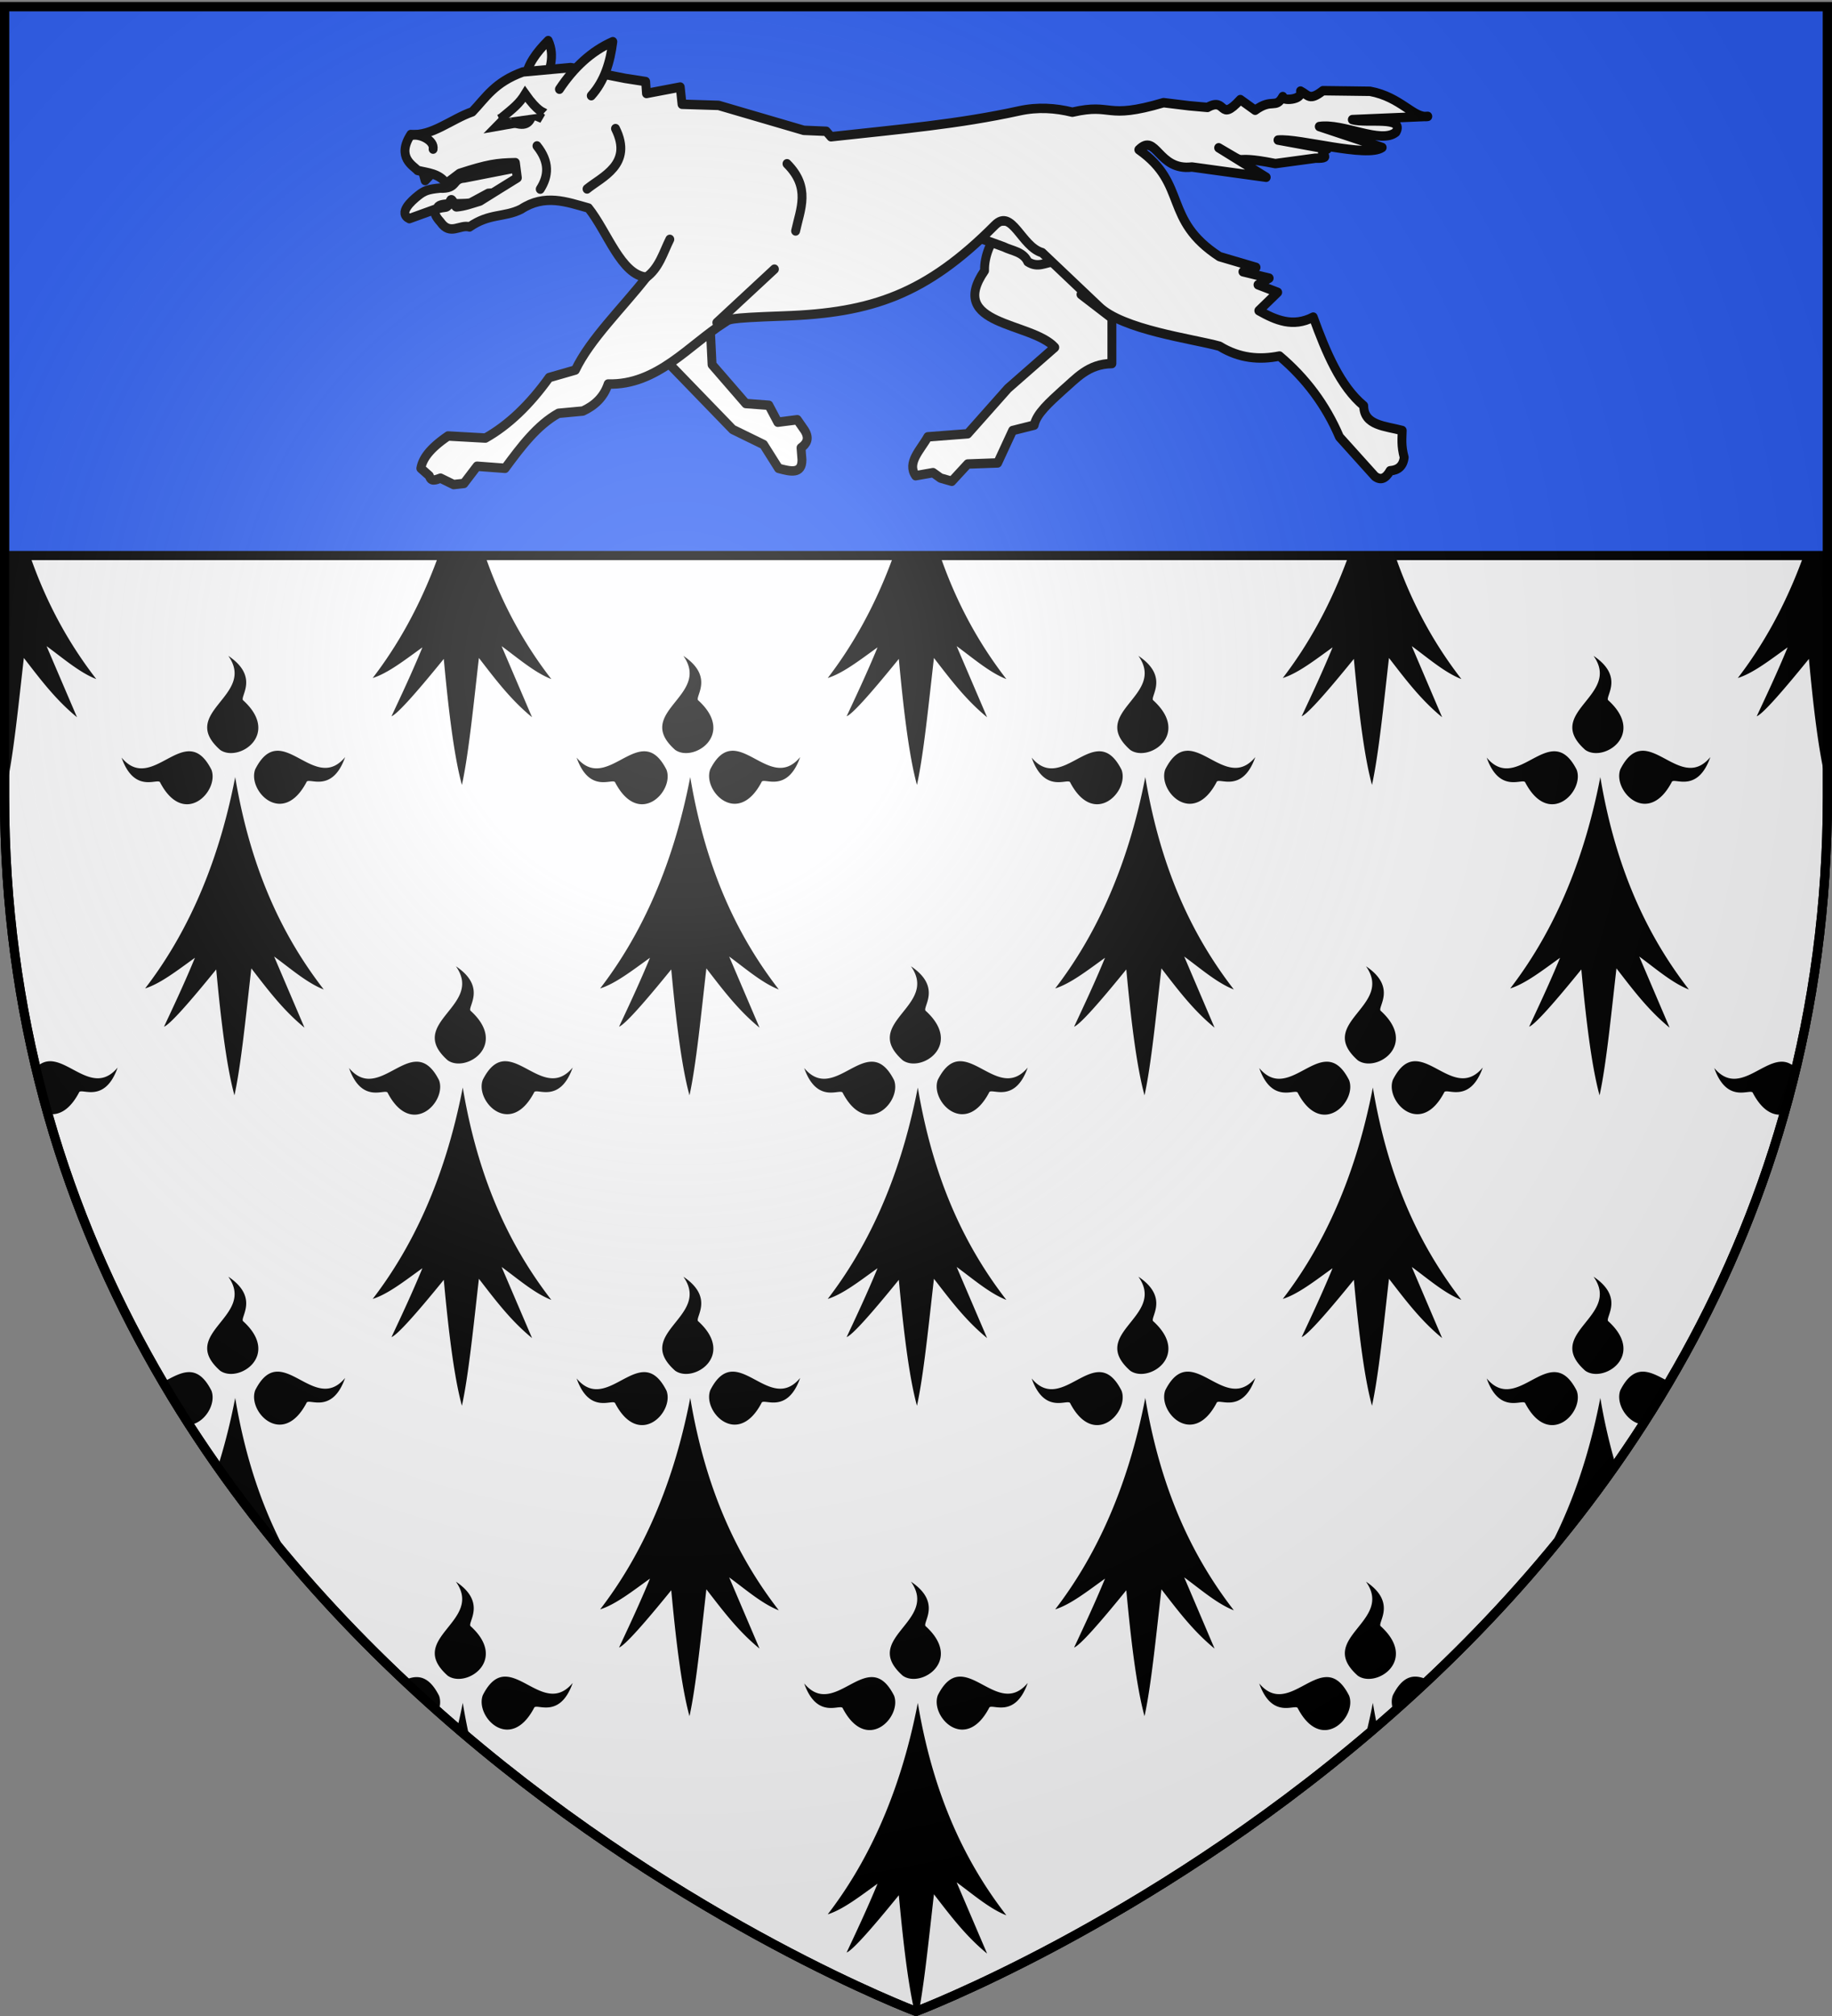 <svg xmlns="http://www.w3.org/2000/svg" xmlns:xlink="http://www.w3.org/1999/xlink" height="660" width="600.003" version="1.0"><rect width="100%" height="100%" fill="#808080" stroke="none"/><defs><radialGradient xlink:href="#a" id="b" gradientUnits="userSpaceOnUse" gradientTransform="matrix(1.353 0 0 1.349 -75.57 -85.747)" cx="221.445" cy="226.331" fx="221.445" fy="226.331" r="300"/><linearGradient id="a"><stop style="stop-color:white;stop-opacity:.314" offset="0"/><stop offset=".19" style="stop-color:white;stop-opacity:.251"/><stop style="stop-color:#6b6b6b;stop-opacity:.125" offset=".6"/><stop style="stop-color:black;stop-opacity:.125" offset="1"/></linearGradient></defs><g style="display:inline"><path style="fill:#2b5df2;fill-opacity:1;fill-rule:evenodd;stroke:#313131;stroke-width:3;stroke-linecap:butt;stroke-linejoin:miter;stroke-miterlimit:4;stroke-dasharray:none;stroke-opacity:1" d="M302.06 658.5s298.5-112.32 298.5-397.772V2.176h-597v258.552c0 285.452 298.5 397.772 298.5 397.772z" transform="translate(-2.06)"/><path style="fill:#fff;fill-opacity:.996;fill-rule:evenodd;stroke:#000;stroke-width:3;stroke-linecap:butt;stroke-linejoin:miter;stroke-miterlimit:4;stroke-dasharray:none;stroke-opacity:1;display:inline" d="M1.5 181.875v78.844C1.5 546.17 300 658.5 300 658.5s298.5-112.33 298.5-397.781v-78.844H1.5z"/><path style="fill:#000;fill-opacity:1;fill-rule:evenodd;stroke:none;stroke-width:3;stroke-linecap:butt;stroke-linejoin:miter;stroke-miterlimit:4;stroke-dasharray:none;stroke-opacity:1;display:inline" d="M1.5 181.875v72.094c.243 1.049.49 2.06.75 3 2.19-9.955 3.824-26.435 5.563-41.563 5.236 6.765 10.32 13.604 17.406 19.406l-9.969-23.28c5.137 3.738 10.834 8.694 16.281 10.78-8.45-10.915-16.021-23.984-21.718-40.437H1.5zm142.125 0c-5.98 16.562-13.556 29.68-21.563 40.094 5.079-1.586 10.762-6.087 16.282-10.031-3.376 8.185-6.75 15.34-10.125 22.562 2.015-.778 8.438-8.086 17.125-18.781 1.362 14.704 3.186 31.28 5.937 41.25 2.19-9.955 3.825-26.435 5.563-41.563 5.237 6.765 10.32 13.604 17.406 19.406l-9.969-23.28c5.137 3.738 10.834 8.694 16.281 10.78-8.45-10.915-15.999-23.984-21.687-40.437h-15.25zm149.031 0c-5.98 16.562-13.556 29.68-21.562 40.094 5.078-1.586 10.793-6.087 16.312-10.031-3.375 8.185-6.75 15.34-10.125 22.562 2.016-.778 8.408-8.086 17.094-18.781 1.362 14.704 3.187 31.28 5.938 41.25 2.19-9.955 3.824-26.435 5.562-41.563 5.237 6.765 10.32 13.604 17.406 19.406l-9.969-23.28c5.137 3.738 10.835 8.694 16.282 10.78-8.45-10.915-16-23.984-21.688-40.437h-15.25zm149.031 0c-5.98 16.562-13.555 29.68-21.562 40.094 5.078-1.586 10.793-6.087 16.313-10.031-3.376 8.185-6.75 15.34-10.125 22.562 2.015-.778 8.407-8.086 17.093-18.781 1.362 14.704 3.187 31.28 5.938 41.25 2.19-9.955 3.824-26.435 5.562-41.563 5.237 6.765 10.32 13.604 17.406 19.406l-9.937-23.28c5.137 3.738 10.803 8.694 16.25 10.78-8.45-10.915-16-23.984-21.688-40.437h-15.25zm149.032 0c-5.978 16.568-13.555 29.68-21.563 40.094 5.079-1.586 10.793-6.087 16.313-10.031-3.376 8.185-6.75 15.34-10.125 22.562 2.015-.778 8.407-8.086 17.093-18.781 1.362 14.704 3.187 31.28 5.938 41.25.042-.193.083-.428.125-.625v-74.469h-7.781zM74.78 214.719c9.278 13.103-16.674 18.379-2.687 30.781 5.965 4.21 19.866-4.953 7.625-16.156-1.582-.96 5.547-7.598-4.938-14.625zm149.031 0c9.278 13.103-16.674 18.379-2.687 30.781 5.965 4.21 19.866-4.953 7.625-16.156-1.582-.96 5.548-7.598-4.938-14.625zm149.032 0c9.277 13.103-16.674 18.379-2.688 30.781 5.965 4.21 19.866-4.953 7.625-16.156-1.581-.96 5.548-7.598-4.937-14.625zm149.062 0c9.278 13.103-16.705 18.379-2.718 30.781 5.964 4.21 19.866-4.953 7.625-16.156-1.582-.96 5.578-7.598-4.907-14.625zM91.031 245.78a6.139 6.139 0 0 0-.656.031c-2.361.207-4.636 1.804-6.781 6.032-2.648 6.977 8.945 19.095 16.781 4.219.554-1.816 8.354 3.994 12.656-8.188-7.457 8.923-15.091-1.968-22-2.094zm149.031 0a6.139 6.139 0 0 0-.656.031c-2.36.207-4.636 1.804-6.781 6.032-2.648 6.977 8.945 19.095 16.781 4.219.555-1.816 8.354 3.994 12.656-8.188-7.457 8.923-15.09-1.968-22-2.094zm149.032 0a6.138 6.138 0 0 0-.656.031c-2.362.207-4.637 1.804-6.782 6.032-2.647 6.977 8.945 19.095 16.781 4.219.555-1.816 8.385 3.994 12.688-8.188-7.457 8.923-15.12-1.968-22.031-2.094zm149.031 0a6.138 6.138 0 0 0-.656.031c-2.361.207-4.637 1.804-6.782 6.032-2.647 6.977 8.977 19.095 16.813 4.219.554-1.816 8.354 3.994 12.656-8.188-7.457 8.923-15.12-1.968-22.031-2.094zm-476.531.188c-6.85.348-14.404 10.889-21.782 2.062 4.303 12.182 12.102 6.372 12.657 8.188 7.836 14.876 19.429 2.758 16.781-4.219-2.413-4.756-4.976-6.168-7.656-6.031zm149.031 0c-6.85.348-14.404 10.889-21.781 2.062 4.302 12.182 12.102 6.372 12.656 8.188 7.836 14.876 19.429 2.758 16.781-4.219-2.413-4.756-4.975-6.168-7.656-6.031zm149.031 0c-6.85.348-14.404 10.889-21.781 2.062 4.303 12.182 12.102 6.372 12.656 8.188 7.836 14.876 19.43 2.758 16.781-4.219-2.412-4.756-4.975-6.168-7.656-6.031zm149.031 0c-6.85.348-14.404 10.889-21.78 2.062 4.302 12.182 12.101 6.372 12.656 8.188 7.836 14.876 19.46 2.758 16.812-4.219-2.413-4.756-5.007-6.168-7.688-6.031zm-431.656 8.437c-6.032 31.215-17.283 53.3-29.5 69.188 5.079-1.586 10.793-6.087 16.313-10.031-3.376 8.185-6.75 15.34-10.125 22.562 2.015-.778 8.407-8.054 17.093-18.75 1.362 14.704 3.219 31.249 5.97 41.219 2.19-9.955 3.792-26.435 5.53-41.563 5.237 6.765 10.321 13.604 17.407 19.406l-9.938-23.28c5.137 3.738 10.803 8.694 16.25 10.78-12.915-16.68-23.785-38.313-29-69.53zm149.031 0c-6.032 31.215-17.283 53.3-29.5 69.188 5.079-1.586 10.793-6.087 16.313-10.031-3.376 8.185-6.75 15.34-10.125 22.562 2.015-.778 8.407-8.054 17.094-18.75 1.362 14.704 3.218 31.249 5.969 41.219 2.19-9.955 3.793-26.435 5.53-41.563 5.238 6.765 10.321 13.604 17.407 19.406l-9.938-23.28c5.137 3.738 10.803 8.694 16.25 10.78-12.915-16.68-23.785-38.313-29-69.53zm149.032 0c-6.033 31.215-17.284 53.3-29.5 69.188 5.078-1.586 10.793-6.087 16.312-10.031-3.375 8.185-6.75 15.34-10.125 22.562 2.016-.778 8.408-8.054 17.094-18.75 1.362 14.704 3.218 31.249 5.969 41.219 2.19-9.955 3.793-26.435 5.531-41.563 5.237 6.765 10.32 13.604 17.406 19.406l-9.937-23.28c5.136 3.738 10.803 8.694 16.25 10.78-12.915-16.68-23.786-38.313-29-69.53zm149.031 0c-6.033 31.215-17.283 53.3-29.5 69.188 5.078-1.586 10.793-6.087 16.313-10.031-3.376 8.185-6.75 15.34-10.125 22.562 2.015-.778 8.407-8.054 17.093-18.75 1.362 14.704 3.218 31.249 5.969 41.219 2.19-9.955 3.793-26.435 5.531-41.563 5.237 6.765 10.321 13.604 17.407 19.406l-9.938-23.28c5.136 3.738 10.803 8.694 16.25 10.78-12.915-16.68-23.786-38.313-29-69.53zm-374.813 61.938c9.278 13.103-16.674 18.379-2.687 30.781 5.965 4.211 19.835-4.921 7.594-16.125-1.582-.96 5.579-7.629-4.906-14.656zm149.032 0c9.277 13.103-16.674 18.379-2.688 30.781 5.965 4.211 19.835-4.921 7.594-16.125-1.582-.96 5.579-7.629-4.906-14.656zm149.031 0c9.277 13.103-16.674 18.379-2.688 30.781 5.965 4.211 19.835-4.921 7.594-16.125-1.581-.96 5.58-7.629-4.906-14.656zM591.25 334.78c-1.397 2.163-2.222 4.409-1.469 6.906.5-2.29 1.01-4.587 1.469-6.906zm-582.344.844c.35 1.74.753 3.462 1.125 5.188.198-1.572-.131-3.309-1.125-5.188zm7.25 11.813c-1.421.064-2.841.62-4.187 1.906A367.015 367.015 0 0 0 16 364.688c3.143.525 6.804-1.17 9.875-7 .554-1.816 8.354 3.994 12.656-8.188-7.377 8.827-14.93-1.714-21.781-2.063a6.02 6.02 0 0 0-.594 0zm149.625 0c-2.68-.137-5.243 1.306-7.656 6.062-2.648 6.977 8.945 19.064 16.781 4.188.555-1.816 8.354 3.994 12.656-8.188-7.377 8.827-14.93-1.714-21.78-2.063zm149.031 0c-2.68-.137-5.243 1.306-7.656 6.062-2.647 6.977 8.945 19.064 16.781 4.188.555-1.816 8.354 3.994 12.657-8.188-7.377 8.827-14.93-1.714-21.781-2.063zm149.032 0c-2.681-.137-5.244 1.306-7.656 6.062-2.648 6.977 8.945 19.064 16.78 4.188.555-1.816 8.354 3.994 12.657-8.188-7.377 8.827-14.93-1.714-21.781-2.063zm-327.75.156c-6.85.348-14.404 10.889-21.781 2.062 4.302 12.182 12.133 6.372 12.687 8.188 7.836 14.876 19.429 2.758 16.781-4.219-2.413-4.756-5.007-6.168-7.687-6.031zm149.062 0c-6.85.348-14.404 10.889-21.781 2.062 4.303 12.182 12.102 6.372 12.656 8.188 7.836 14.876 19.43 2.758 16.781-4.219-2.412-4.756-4.975-6.168-7.656-6.031zm149.031 0c-6.85.348-14.404 10.889-21.78 2.062 4.302 12.182 12.101 6.372 12.656 8.188 7.836 14.876 19.428 2.758 16.78-4.219-2.412-4.756-4.975-6.168-7.656-6.031zm149.032 0c-6.85.348-14.404 10.889-21.782 2.062 4.303 12.182 12.102 6.372 12.657 8.188 3.07 5.83 6.7 7.525 9.843 7A366.712 366.712 0 0 0 588 349.53c-1.548-1.492-3.14-2.02-4.781-1.937zm-431.657 8.437c-6.032 31.215-17.283 53.33-29.5 69.219 5.079-1.586 10.762-6.118 16.282-10.063-3.376 8.186-6.75 15.34-10.125 22.563 2.015-.778 8.438-8.054 17.125-18.75 1.362 14.704 3.186 31.249 5.937 41.219 2.19-9.955 3.825-26.435 5.563-41.563 5.237 6.765 10.32 13.604 17.406 19.406l-9.969-23.28c5.137 3.738 10.834 8.694 16.281 10.78-12.915-16.68-23.785-38.313-29-69.53zm149.032 0c-6.033 31.215-17.284 53.33-29.5 69.219 5.078-1.586 10.793-6.118 16.312-10.063-3.375 8.186-6.75 15.34-10.125 22.563 2.016-.778 8.408-8.054 17.094-18.75 1.362 14.704 3.187 31.249 5.938 41.219 2.19-9.955 3.824-26.435 5.562-41.563 5.237 6.765 10.32 13.604 17.406 19.406l-9.969-23.28c5.137 3.738 10.835 8.694 16.282 10.78-12.915-16.68-23.786-38.313-29-69.53zm149.031 0c-6.033 31.215-17.283 53.33-29.5 69.219 5.078-1.586 10.793-6.118 16.313-10.063-3.376 8.186-6.75 15.34-10.125 22.563 2.015-.778 8.407-8.054 17.093-18.75 1.362 14.704 3.187 31.249 5.938 41.219 2.19-9.955 3.824-26.435 5.562-41.563 5.237 6.765 10.32 13.604 17.406 19.406l-9.937-23.28c5.137 3.738 10.803 8.694 16.25 10.78-12.915-16.68-23.786-38.313-29-69.53zM74.781 417.97c9.278 13.103-16.674 18.379-2.687 30.781 5.965 4.211 19.866-4.921 7.625-16.125-1.582-.96 5.547-7.629-4.938-14.656zm149.031 0c9.278 13.103-16.674 18.379-2.687 30.781 5.965 4.211 19.866-4.921 7.625-16.125-1.582-.96 5.548-7.629-4.938-14.656zm149.032 0c9.277 13.103-16.674 18.379-2.688 30.781 5.965 4.211 19.866-4.921 7.625-16.125-1.581-.96 5.548-7.629-4.937-14.656zm149.062 0c9.278 13.103-16.705 18.379-2.718 30.781 5.964 4.211 19.866-4.921 7.625-16.125-1.582-.96 5.578-7.629-4.907-14.656zM91.25 449.063c-2.68-.137-5.243 1.306-7.656 6.062-2.648 6.977 8.945 19.064 16.781 4.188.554-1.816 8.354 3.994 12.656-8.188-7.377 8.827-14.93-1.714-21.781-2.063zm149.063 0c-2.681-.137-5.275 1.306-7.688 6.062-2.648 6.977 8.945 19.064 16.781 4.188.555-1.816 8.354 3.994 12.656-8.188-7.377 8.827-14.899-1.714-21.75-2.063zm149.03 0c-2.68-.137-5.274 1.306-7.687 6.062-2.647 6.977 8.945 19.064 16.781 4.188.555-1.816 8.385 3.994 12.688-8.188-7.377 8.827-14.93-1.714-21.781-2.063zm149.032 0c-2.68-.137-5.275 1.306-7.688 6.062-1.589 4.188 1.968 10.218 6.75 11.156a400.71 400.71 0 0 0 8.75-14.156c-2.67-1.417-5.289-2.934-7.812-3.063zm-476.781.156c-2.49.126-5.086 1.6-7.719 3a400.743 400.743 0 0 0 8.781 14.187c.003.005.028-.005.032 0 4.702-1.037 8.134-6.982 6.562-11.125-2.413-4.756-4.976-6.199-7.656-6.062zm149.031 0c-6.85.348-14.404 10.889-21.781 2.062 4.302 12.182 12.102 6.372 12.656 8.188 7.836 14.876 19.429 2.789 16.781-4.188-2.413-4.756-4.975-6.199-7.656-6.062zm149.031 0c-6.85.348-14.404 10.889-21.781 2.062 4.303 12.182 12.102 6.372 12.656 8.188 7.836 14.876 19.43 2.789 16.781-4.188-2.412-4.756-4.975-6.199-7.656-6.062zm149.031 0c-6.85.348-14.404 10.889-21.78 2.062 4.302 12.182 12.101 6.372 12.656 8.188 7.836 14.876 19.46 2.789 16.812-4.188-2.413-4.756-5.007-6.199-7.688-6.062zm-431.656 8.437c-1.517 7.852-3.359 15.13-5.469 21.875a432.957 432.957 0 0 0 22.188 28.813c-7.351-13.599-13.27-30.046-16.719-50.688zm149.031 0c-6.032 31.215-17.283 53.33-29.5 69.219 5.079-1.586 10.793-6.118 16.313-10.063-3.376 8.186-6.75 15.34-10.125 22.563 2.015-.778 8.407-8.054 17.094-18.75 1.362 14.704 3.218 31.249 5.969 41.219 2.19-9.955 3.793-26.404 5.53-41.532 5.238 6.765 10.321 13.604 17.407 19.407l-9.938-23.313c5.137 3.74 10.803 8.695 16.25 10.782-12.915-16.682-23.785-38.314-29-69.532zm149.032 0c-6.033 31.215-17.284 53.33-29.5 69.219 5.078-1.586 10.793-6.118 16.312-10.063-3.375 8.186-6.75 15.34-10.125 22.563 2.016-.778 8.408-8.054 17.094-18.75 1.362 14.704 3.218 31.249 5.969 41.219 2.19-9.955 3.793-26.404 5.531-41.532 5.237 6.765 10.32 13.604 17.406 19.407l-9.937-23.313c5.136 3.74 10.803 8.695 16.25 10.782-12.915-16.682-23.786-38.314-29-69.532zm149.031 0c-3.853 19.934-9.813 36.15-16.813 49.406 7.461-8.955 14.716-18.35 21.625-28.187a186.598 186.598 0 0 1-4.812-21.219zm-374.813 60.156c9.278 13.104-16.674 18.38-2.687 30.782 5.965 4.21 19.835-4.922 7.594-16.125-1.582-.96 5.579-7.63-4.906-14.657zm149.032 0c9.277 13.104-16.674 18.38-2.688 30.782 5.965 4.21 19.835-4.922 7.594-16.125-1.582-.96 5.579-7.63-4.906-14.657zm149.031 0c9.277 13.104-16.674 18.38-2.688 30.782 5.965 4.21 19.835-4.922 7.594-16.125-1.581-.96 5.58-7.63-4.906-14.657zm-281.594 31.094c-2.68-.136-5.243 1.307-7.656 6.063-2.648 6.977 8.945 19.064 16.781 4.187.555-1.815 8.354 3.995 12.656-8.187-7.377 8.826-14.93-1.714-21.78-2.063zm149.031 0c-2.68-.136-5.243 1.307-7.656 6.063-2.647 6.977 8.945 19.064 16.781 4.187.555-1.815 8.354 3.995 12.657-8.187-7.377 8.826-14.93-1.714-21.781-2.063zm149.032 0c-2.681-.136-5.244 1.307-7.656 6.063-.534 1.404-.475 3.004 0 4.562A515.424 515.424 0 0 0 467 549.688c-1.067-.419-2.118-.729-3.156-.782zm-327.75.157c-.985.05-1.958.335-2.969.718a515.918 515.918 0 0 0 10.688 9.75c.43-1.508.483-3.05-.032-4.406-2.413-4.756-5.007-6.199-7.687-6.063zm149.062 0c-6.85.348-14.404 10.889-21.781 2.062 4.303 12.182 12.102 6.372 12.656 8.188 7.836 14.876 19.43 2.789 16.781-4.188-2.412-4.756-4.975-6.199-7.656-6.063zm149.031 0c-6.85.348-14.404 10.889-21.78 2.062 4.302 12.182 12.101 6.372 12.656 8.188 7.836 14.876 19.428 2.789 16.78-4.188-2.412-4.756-4.975-6.199-7.656-6.063zM151.563 557.5c-.487 2.524-1.04 4.969-1.593 7.375 1.2 1.03 2.393 2.05 3.594 3.063-.748-3.356-1.399-6.834-2-10.438zm149.032 0c-6.033 31.215-17.284 53.33-29.5 69.219 5.078-1.586 10.793-6.087 16.312-10.032-3.375 8.186-6.75 15.31-10.125 22.532 2.016-.778 8.408-8.055 17.094-18.75 1.17 12.626 2.664 26.609 4.813 36.625l.812.312s.932-.376 1.25-.5c1.74-9.983 3.141-23.837 4.625-36.75 5.237 6.765 10.32 13.604 17.406 19.407l-9.969-23.313c5.137 3.739 10.835 8.695 16.282 10.781-12.915-16.681-23.786-38.313-29-69.531zm149.031 0a211.438 211.438 0 0 1-2.063 9.5c1.1-.932 2.182-1.897 3.282-2.844-.438-2.17-.84-4.386-1.219-6.656z"/></g><g style="display:inline"><g style="fill:#fff;fill-opacity:1;stroke:#000;stroke-width:3.83;stroke-miterlimit:4;stroke-dasharray:none;stroke-opacity:1"><path d="m78.02 109.771 1.71 5.74 3.703-3.723M76.743 121.6c-2.942 2.201-8.776 7.156-3.813 9.382l12.122-4.138c-.22-2.705 9.325-1.493 14.104-2.194l7.736-3.942 16.119-1.056-4.88-9.177-21.574 3.996c-5.352.315-2.665 4.411-10.46 4.111-5.109.466-6.741 1.063-9.354 3.017zM123.01 73.585c.733-4.972 4.39-9.945 9.672-14.917 3.15 6.47.251 11.843-.806 17.55M338.604 117.458c-6.088 11.548-18.482 22.333-18.134 34.66-16.413 22.453 20.149 20.767 30.224 31.15l-20.15 16.671-17.327 18.427-17.161 1.24c-3.071 5.265-9.182 10.53-5.24 15.795l7.49-1.24 3.224 2.193 4.836 1.316 6.85-7.02 12.896-.438 6.448-13.162 9.268-2.194c.986-4.68 6.684-9.36 12.09-14.04 6.018-4.854 11.01-10.825 21.357-10.967v-18.427l-13.298-9.652c4.237-1.988 4.649-7.1 6.045-11.407l11.283-17.55-40.7-15.355z" style="fill:#fff;fill-opacity:1;fill-rule:evenodd;stroke:#000;stroke-width:3.83;stroke-linecap:round;stroke-linejoin:round;stroke-miterlimit:4;stroke-dasharray:none;stroke-opacity:1" transform="matrix(.761 0 0 .806 78.573 -33.992)"/><path d="M311.098 132.148c-4.323.806-4.376 2.365-3.382 4.826 8.727.812 13.371 2.907 21.026 5.468 3.425 1.646 8.402 1.934 10.32 6.04 4.377 2.682 7.582.26 11.283 0l-12.09-16.671-27.157.337zM182.652 164.402l2.418 25.885 27 26.324 13.297 6.142 6.448 9.652c5.136 1.319 10.143 2.456 10.074-3.51l-.403-4.826c2.431-1.652 3.715-3.721 1.612-7.02l-3.223-4.387-8.385 1.006-3.856-6.881-9.923-.706-14.507-15.794-2.015-39.047-18.537 13.162z" style="fill:#fff;fill-opacity:1;fill-rule:evenodd;stroke:#000;stroke-width:3.83;stroke-linecap:round;stroke-linejoin:round;stroke-miterlimit:4;stroke-dasharray:none;stroke-opacity:1" transform="matrix(.761 0 0 .806 78.573 -33.992)"/><path d="M511.226 89.448c-5.897 1.007-11.609-7.91-24.853-10.188l-9.753-.12-10.527-.124c-5.834 4.31-6.249 1.774-9.636.147 1.23 3.823-8.563 4.098-7.63 2.24-3.065 5.259-4.508.444-11.897 5.558l-6.377-4.329c-9.372 9.68-5.702-1.297-14.118 3.177l-7.915-.665-11.008-1.265c-25.666 7.161-21.423.011-39.252 3.869-7.301-1.698-14.83-2.194-22.85-.538-26.326 5.437-50.463 7.344-81.028 10.52l-2.045-2.228-9.662-.383-36.67-10.135-15.727-.46-.776-6.988-14.527 2.61-.353-4.836-8.885-1.305-23.413-4.377-20.522 1.766c-12.24 4.205-15.952 10.447-21.791 16.2-8.865 2.886-17.58 10.076-26.445 9.214-6.39 9.336 1.168 12.691 2.89 14.587 4.43 1.031 9.316 1.212 12.342 5.298l5.712-4.07c12.184-3.737 15.989-4.23 24.048-4.376l.846 6.143c-5.31 3.11-8.654 5.045-16.078 9.443-3.93 1.09-6.386 2.046-10.085 2.38-.87.08-1.415-2.901-2.257-2.917-.846-.016-.566 2.953-2.75 3.071-3.95.41-6.335 1.366-1.904 5.989 4.164 5.688 8.318.842 12.482 1.996 8.609-5.65 14.96-3.78 22.214-7.217 10.186-6.302 19.533-2.945 28.985-.46 8.219 9.715 14.039 27.223 24.964 28.1-10.418 12.577-24.234 25.12-30.606 37.698l-11.284 3.07c-8.385 11.043-17.527 19.318-27.432 24.57l-16.08-.845c-8.29 5.344-10.97 9.43-11.706 13.13l3.667 3.07c.612 2.471 2.706 1.67 4.796.922l5.642 2.61 4.442-.46 5.642-6.988 12.06.845c6.9-8.828 13.86-17.557 22.99-22.342l10.507-.922c4.965-2.198 8.925-5.48 10.86-10.979 21.128.597 34.98-16.018 50.046-24.953 2.375-1.292-.299-1.836 25.694-2.687 37.762-1.236 61.14-8.82 90.69-36.853 7.452-7.07 11.4 8.771 20.358 11.141l24.331 21.797c10.196 9.563 40.305 13.145 51.996 16.2 8.597 4.969 17.214 5.625 25.81 3.992 11.225 8.925 19.905 19.8 25.811 32.861l15.233 15.97c2.578 1.885 4.74.847 6.558-2.227 3.47-.235 5.634-1.909 6.065-5.451-1.373-4.81-.912-7.66-.846-10.902-7.258-1.84-16.497-1.964-16.573-10.058-10.069-7.905-16.148-21.577-21.72-36.009-8.742 4.297-16.167 1.235-23.413-2.61l8.11-7.448-8.463-3.071 4.796-2.687-11.284-2.61 5.642-1.767-15.726-4.376c-24.517-15.042-13.505-29.33-34.716-43.421 7.631-7.098 8.187 8.696 22.829 7.028l31.987 4.162-20.463-11.974c15.568 8.533 2.201 2.24 24.409 6.43l17.2-2.196c9.348.142-1.13-2.513 5.16-3.703l-21.23-3.663c9.113-.811 38.284 7.313 44.83 3.009l-27.058-8.504c10.286-1.461 26.58 7.275 32.982 2.29 3.953-6.806-12.505-3.406-18.76-5.108l32.468-1.308z" style="fill:#fff;fill-opacity:1;fill-rule:evenodd;stroke:#000;stroke-width:3.83;stroke-linecap:round;stroke-linejoin:round;stroke-miterlimit:4;stroke-dasharray:none;stroke-opacity:1" transform="matrix(.761 0 0 .806 78.573 -33.992)"/><path d="M137.518 78.411c6.213-8.792 13.719-15.473 22.97-19.304-1.121 8.384-3.605 16.026-9.269 21.937h0M174.76 154.91c5.643-3.754 7.454-10.213 10.258-15.512M205.249 173.213l24.79-21.716M235.454 108.685c10.282 9.68 5.738 18.41 3.704 27.3M149.4 118.923c6.33-4.916 19.938-9.954 12.252-24.508M127.847 101.445c5.513 6.495 5.009 12.22 1.41 17.549M73.83 97.124c3.627-.852 9.987 2.107 9.316 5.617" style="fill:#fff;fill-opacity:1;fill-rule:evenodd;stroke:#000;stroke-width:3.83;stroke-linecap:round;stroke-linejoin:round;stroke-miterlimit:4;stroke-dasharray:none;stroke-opacity:1" transform="matrix(.761 0 0 .806 78.573 -33.992)"/><g style="fill:#fff;fill-opacity:1;stroke:#000;stroke-width:3.766;stroke-miterlimit:4;stroke-dasharray:none;stroke-opacity:1"><path d="M-511.25-221.656c-2.446 2.807-3.12 5.328-4.384 9.739 5.674 1.68 6.369-1.164 7.769-4.329l-3.384-5.41z" style="fill:#000;fill-opacity:1;fill-rule:evenodd;stroke:#000;stroke-width:3.766;stroke-linecap:butt;stroke-linejoin:miter;stroke-miterlimit:4;stroke-dasharray:none;stroke-opacity:1" transform="matrix(.787 0 0 .806 574.43 211.079)"/><path transform="matrix(.271 .082 -.216 .27 175.99 -111.414)" d="M342.725 443.459a5.423 4.338 0 1 1-10.845 0 5.423 4.338 0 1 1 10.845 0z" style="fill:#fff;fill-opacity:1;fill-rule:evenodd;stroke:#000;stroke-width:9.963;stroke-linecap:butt;stroke-linejoin:miter;stroke-miterlimit:4;stroke-dasharray:none;stroke-opacity:1"/><path d="m-515.583-211.86-7.562 1.3 10.836-10.8c-2.252 3.252-2.233 3.408-3.274 9.5zM-507.817-216.782l3.513 2.99-4.053-1.628.54-1.362z" style="fill:#fff;fill-opacity:1;fill-rule:evenodd;stroke:#000;stroke-width:3.766;stroke-linecap:butt;stroke-linejoin:miter;stroke-miterlimit:4;stroke-dasharray:none;stroke-opacity:1" transform="matrix(.787 0 0 .806 574.43 211.079)"/></g><path d="M130.917 88.029c-.268-.268-2.657-.337-8.143-7.68-2.51 3.918-5.091 5.78-10.225 9.762l-.929.464" style="fill:#fff;fill-opacity:1;fill-rule:evenodd;stroke:#000;stroke-width:3.83;stroke-linecap:butt;stroke-linejoin:miter;stroke-miterlimit:4;stroke-dasharray:none;stroke-opacity:1" transform="matrix(.761 0 0 .806 78.573 -33.992)"/></g></g><g style="display:inline"><path d="M302.06 658.5s298.5-112.32 298.5-397.772V2.176h-597v258.552c0 285.452 298.5 397.772 298.5 397.772z" style="opacity:1;fill:url(#b);fill-opacity:1;fill-rule:evenodd;stroke:none;stroke-width:1px;stroke-linecap:butt;stroke-linejoin:miter;stroke-opacity:1" transform="translate(-2.06)"/></g><g style="display:inline"><path d="M302.06 658.5S3.56 546.18 3.56 260.728V2.176h597v258.552c0 285.452-298.5 397.772-298.5 397.772z" style="opacity:1;fill:none;fill-opacity:1;fill-rule:evenodd;stroke:#000;stroke-width:3;stroke-linecap:butt;stroke-linejoin:miter;stroke-miterlimit:4;stroke-dasharray:none;stroke-opacity:1" transform="translate(-2.06)"/></g></svg>